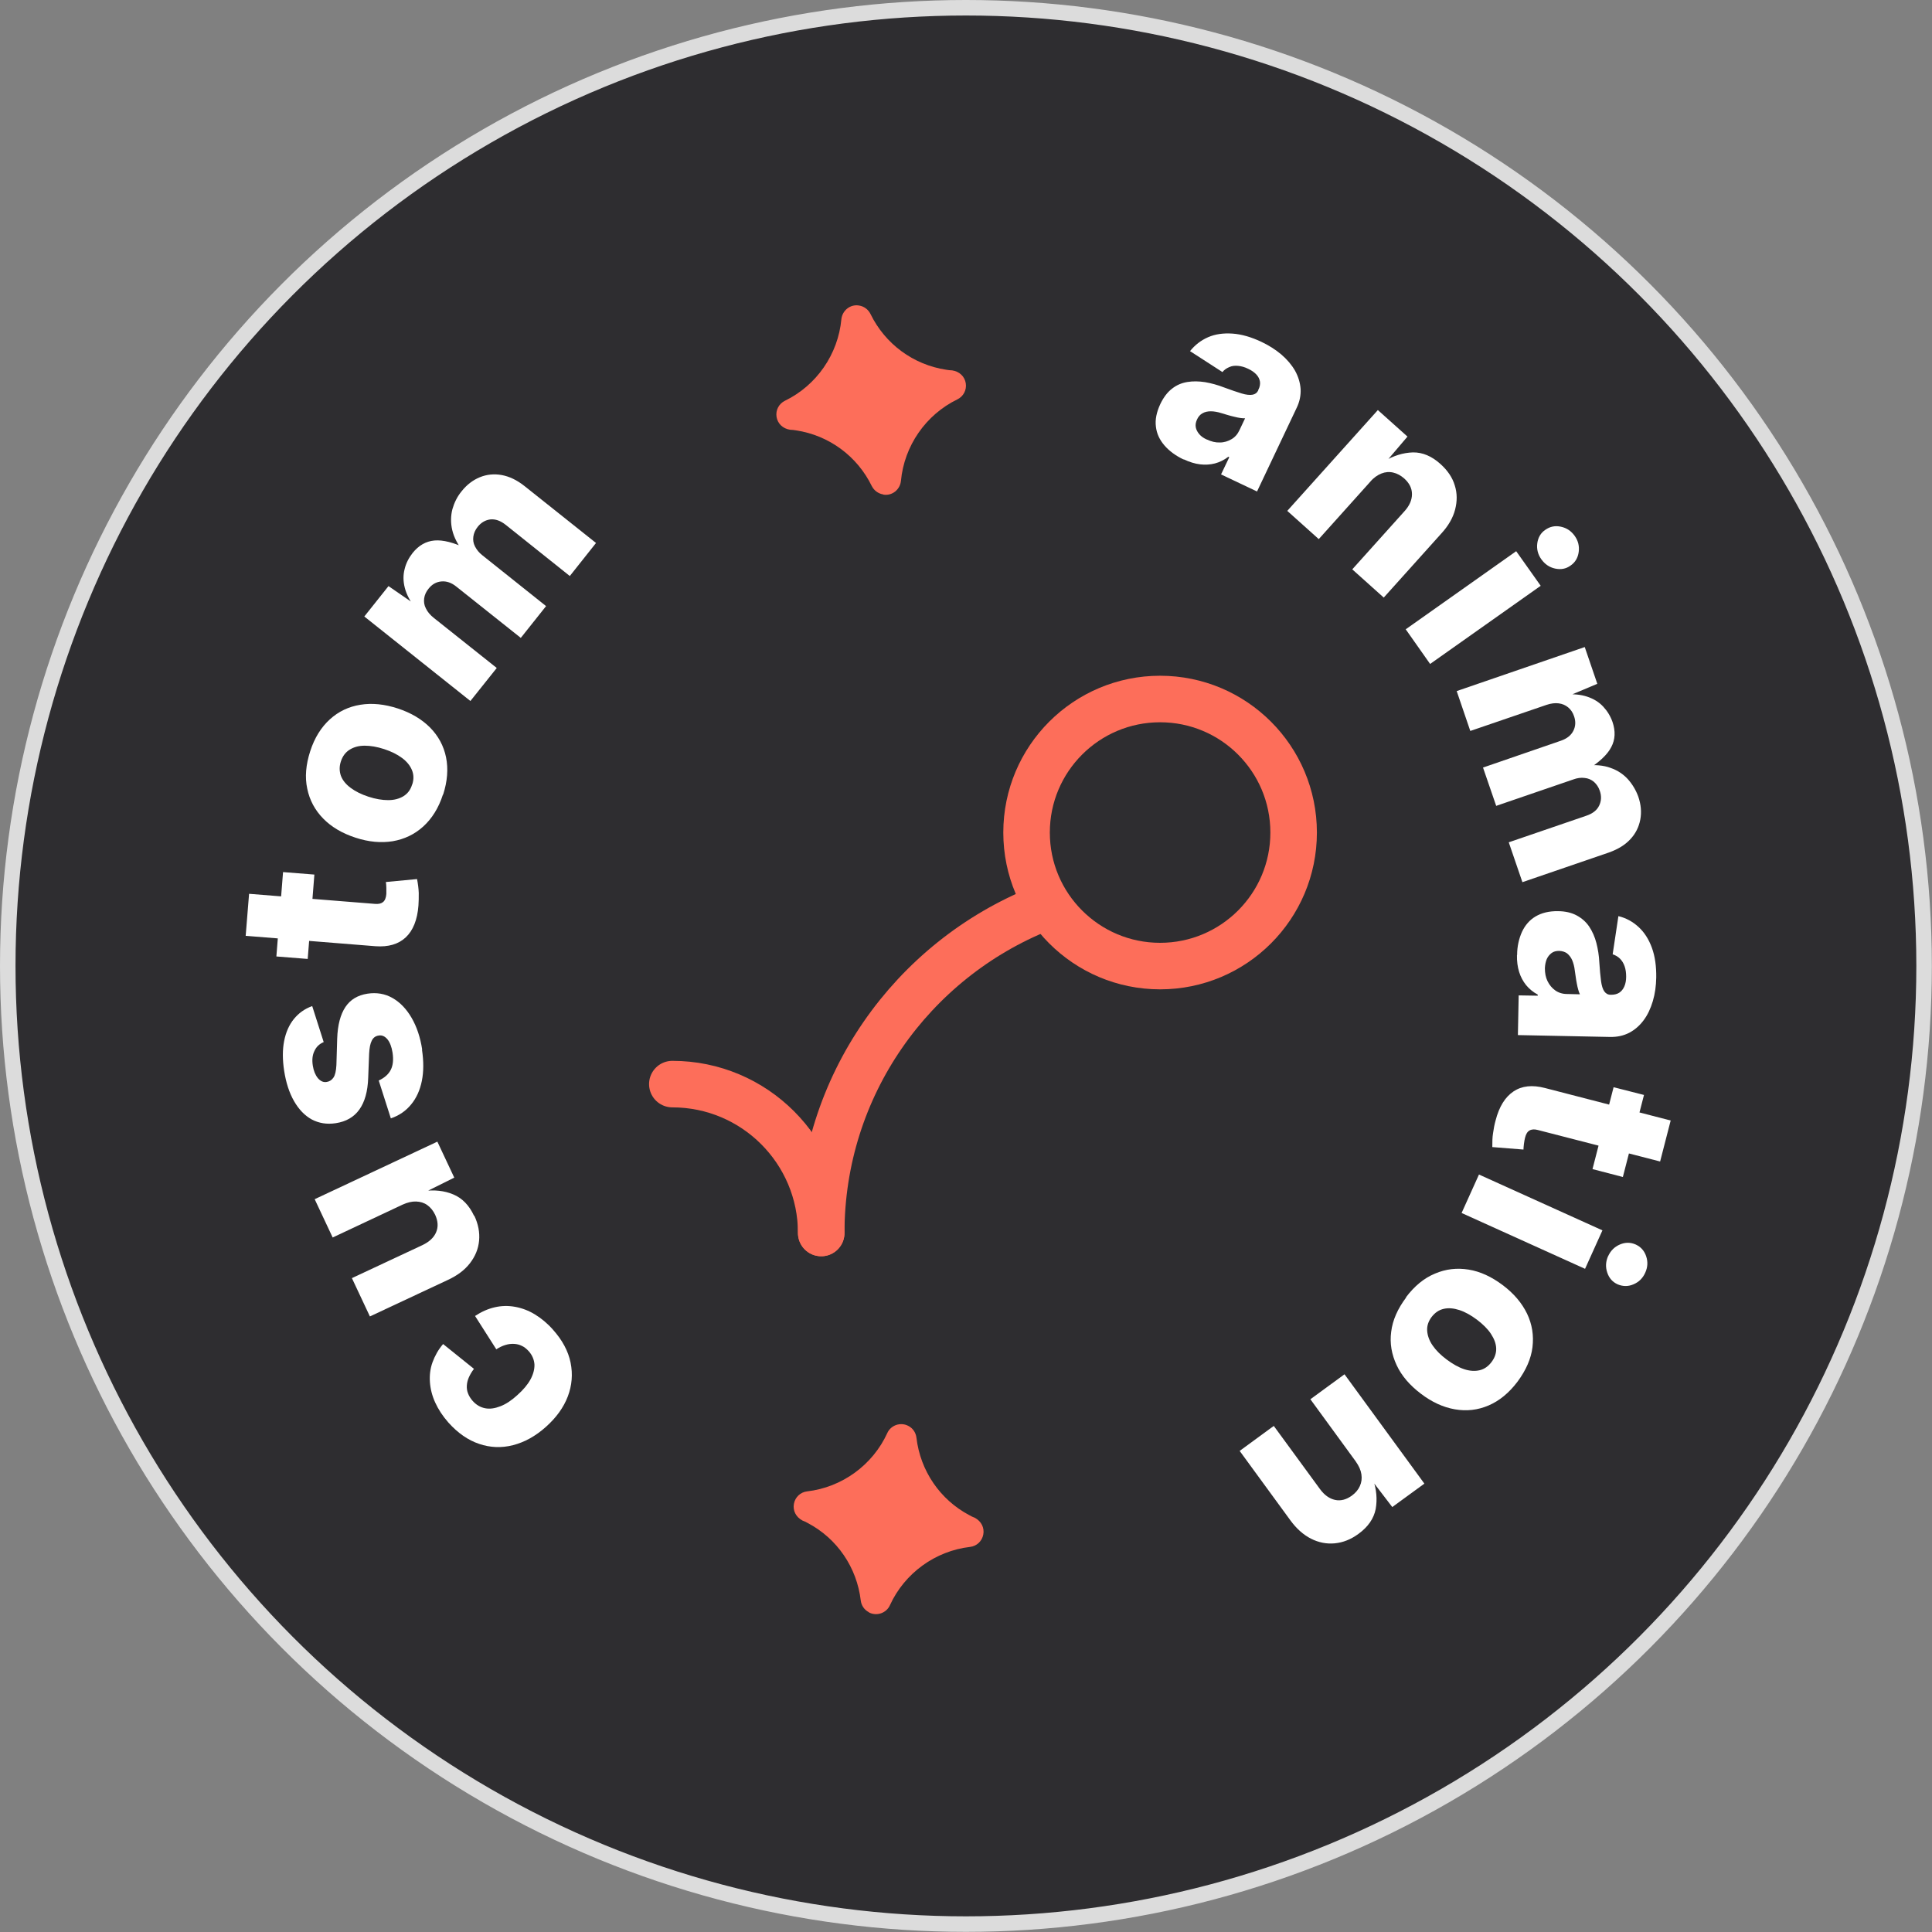 <?xml version="1.0" encoding="UTF-8"?>
<svg id="Layer_2" xmlns="http://www.w3.org/2000/svg" viewBox="0 0 124.57 124.57">
  <rect x="0" y="0" width="124.57" height="124.57" fill="#808080" stroke="none"/>
  <defs>
    <style>
      .cls-1 {
        fill: #2e2d30;
        stroke: #dcdcdc;
        stroke-miterlimit: 10;
      }

      .cls-2 {
        fill: #fff;
      }

      .cls-3 {
        fill: none;
        stroke: #fd6e5a;
        stroke-linecap: round;
        stroke-linejoin: round;
        stroke-width: 3px;
      }

      .cls-4 {
        fill: #fd6e5a;
      }
    </style>
  </defs>
  <g id="Layer_1-2" data-name="Layer_1">
    <g>
      <circle class="cls-1" cx="62.28" cy="62.28" r="61.78"/>
      <path class="cls-4" d="M56.95,31.88c-.32-.05-.59-.25-.74-.54-.94-1.93-2.76-3.27-4.88-3.59-.13-.02-.25-.04-.38-.04-.48-.07-.81-.4-.88-.83-.07-.43.15-.85.54-1.04,2.04-.99,3.43-3,3.64-5.26.03-.27.16-.51.37-.68.21-.17.49-.25.77-.2.32.05.59.25.74.55.94,1.93,2.76,3.27,4.88,3.59.13.02.25.04.38.04.48.07.81.4.88.83.07.43-.15.85-.54,1.04-2.04.99-3.43,3-3.64,5.26-.03.27-.16.51-.37.68-.21.17-.49.25-.77.2h0Z"/>
      <path class="cls-4" d="M56.02,103.95c-.29-.15-.48-.43-.52-.75-.25-2.13-1.52-4-3.42-5-.11-.06-.22-.12-.34-.16-.43-.23-.63-.65-.55-1.08.08-.43.42-.75.85-.8,2.25-.26,4.23-1.7,5.17-3.76.11-.25.32-.43.57-.52.26-.09.55-.07.79.06.29.15.48.43.52.76.25,2.13,1.52,4,3.42,5,.11.06.22.12.34.16.43.23.63.65.55,1.08-.08.43-.42.75-.85.8-2.25.26-4.23,1.7-5.17,3.76-.11.25-.32.43-.57.52-.26.09-.55.07-.79-.06h0Z"/>
      <g>
        <path class="cls-2" d="M35.65,85.73c.61.68.99,1.39,1.14,2.13.15.74.09,1.47-.18,2.18-.27.71-.74,1.36-1.41,1.96-.67.6-1.38.99-2.12,1.18-.74.19-1.47.16-2.18-.08-.72-.24-1.38-.7-1.99-1.38-.37-.42-.65-.85-.85-1.29-.2-.44-.31-.88-.34-1.32-.03-.44.02-.87.17-1.28s.37-.81.68-1.17l1.99,1.6c-.14.18-.25.37-.33.55-.08.18-.12.36-.13.53-.01.17.01.34.08.51.06.16.16.32.29.47.23.26.5.42.81.48s.63.01.99-.13c.36-.14.72-.38,1.09-.72.37-.33.66-.67.84-1s.27-.66.26-.97c-.02-.31-.14-.6-.37-.86-.14-.15-.28-.27-.44-.34-.16-.08-.32-.12-.5-.13-.18-.01-.37.01-.56.07-.2.06-.39.15-.59.28l-1.37-2.15c.41-.27.83-.46,1.27-.56.43-.1.87-.11,1.31-.03.44.08.87.24,1.28.49s.81.58,1.18,1Z"/>
        <path class="cls-2" d="M30.58,78.38c.26.55.36,1.09.31,1.62-.05.53-.25,1.01-.59,1.45-.34.44-.81.79-1.41,1.07l-5.04,2.36-1.16-2.47,4.55-2.13c.44-.21.74-.49.88-.83.15-.35.12-.72-.06-1.12-.13-.27-.3-.48-.51-.63-.21-.15-.45-.22-.72-.23-.27-.01-.56.06-.87.2l-4.51,2.12-1.16-2.47,7.91-3.71,1.09,2.32-1.97.98-.05-.11c.72-.1,1.38-.03,1.95.21.58.24,1.03.7,1.35,1.39Z"/>
        <path class="cls-2" d="M27.21,67.69c.11.74.11,1.4-.01,2-.12.6-.35,1.11-.69,1.52-.34.42-.78.72-1.31.9l-.78-2.44c.36-.17.62-.39.77-.68.15-.29.19-.66.12-1.12-.06-.38-.17-.66-.33-.86-.17-.2-.36-.28-.57-.24-.2.03-.35.14-.44.33-.1.19-.15.47-.17.84l-.06,1.55c-.03.88-.22,1.56-.57,2.05-.35.49-.86.78-1.52.88-.58.09-1.09,0-1.55-.24-.45-.25-.83-.64-1.14-1.18-.31-.54-.52-1.19-.64-1.96-.11-.72-.11-1.36,0-1.92.11-.56.32-1.04.63-1.42s.7-.66,1.18-.83l.74,2.32c-.28.12-.48.31-.6.58-.13.26-.16.58-.1.95.05.32.16.59.32.79.17.2.36.29.58.25.18-.03.32-.12.43-.28.11-.16.17-.43.19-.81l.05-1.7c.03-.88.21-1.56.53-2.04.32-.48.79-.76,1.42-.86.59-.09,1.13,0,1.62.28.49.28.9.71,1.23,1.28.33.57.56,1.25.68,2.04Z"/>
        <path class="cls-2" d="M15.84,60.35l.22-2.72,8.12.65c.23.02.4-.02.52-.12.12-.1.19-.27.21-.52,0-.09,0-.22,0-.4,0-.17-.02-.29-.03-.37l2.01-.19c.06.31.1.61.11.9,0,.29,0,.56-.02.81-.07.92-.35,1.61-.82,2.05-.47.44-1.12.63-1.95.57l-8.36-.67ZM18.25,56.23l2.02.16-.43,5.44-2.02-.16.43-5.44Z"/>
        <path class="cls-2" d="M28.56,51.23c-.28.87-.71,1.55-1.27,2.06-.56.51-1.22.82-1.97.95-.75.12-1.55.05-2.4-.23-.86-.28-1.55-.69-2.08-1.23-.53-.54-.88-1.19-1.03-1.93-.16-.74-.09-1.54.19-2.41.28-.87.71-1.55,1.27-2.06.56-.51,1.22-.82,1.97-.94.75-.12,1.55-.04,2.41.24.85.28,1.54.69,2.08,1.23.53.54.88,1.18,1.03,1.92.15.74.09,1.54-.19,2.41ZM26.58,50.58c.11-.33.1-.64-.02-.93-.12-.29-.33-.55-.64-.78-.31-.23-.69-.42-1.15-.57-.46-.15-.88-.22-1.26-.22-.38,0-.7.09-.97.26s-.45.42-.56.75c-.11.33-.1.64,0,.93.11.29.32.55.63.78.31.23.69.42,1.15.57.46.15.88.22,1.27.22.39,0,.71-.09.98-.25.27-.17.46-.41.56-.75Z"/>
        <path class="cls-2" d="M30.32,45.19l-6.83-5.44,1.56-1.96,1.87,1.29-.12.15c-.36-.46-.59-.9-.7-1.33-.11-.43-.11-.83-.01-1.21.09-.38.27-.72.51-1.03.39-.49.86-.76,1.41-.81.55-.05,1.25.13,2.09.53l-.19.24c-.39-.49-.64-.97-.75-1.44-.11-.47-.1-.92.01-1.35.12-.42.31-.81.59-1.15.34-.43.74-.73,1.18-.91s.92-.23,1.41-.14c.49.09.98.32,1.47.71l4.61,3.67-1.69,2.13-4.12-3.29c-.35-.28-.68-.39-1-.36-.32.04-.6.2-.82.48-.16.2-.25.41-.28.63-.03.22,0,.43.11.64s.26.4.48.57l4.1,3.27-1.63,2.05-4.16-3.31c-.31-.25-.63-.36-.96-.33s-.6.18-.83.47c-.16.2-.25.4-.28.62-.03.22,0,.44.11.65.1.21.27.42.51.61l4.06,3.23-1.7,2.13Z"/>
        <path class="cls-2" d="M76.3,29.62c-.5-.24-.91-.54-1.22-.9-.31-.36-.5-.76-.55-1.21-.06-.45.04-.93.28-1.45.21-.44.46-.77.76-1,.29-.23.62-.37.99-.43s.74-.05,1.14.01c.4.07.81.18,1.22.34.46.17.84.3,1.14.39.29.09.53.11.7.08.17-.03.29-.12.37-.28v-.03c.1-.18.13-.36.11-.53-.03-.17-.1-.32-.23-.46-.13-.14-.31-.27-.53-.37-.22-.11-.44-.17-.65-.19-.21-.02-.4,0-.57.08-.17.07-.32.17-.44.32l-2.09-1.35c.32-.4.71-.7,1.17-.9.46-.2.99-.27,1.57-.23s1.2.22,1.86.53c.49.23.92.51,1.29.82.37.32.66.66.88,1.04.21.38.33.77.36,1.18.02.41-.06.83-.27,1.25l-2.54,5.36-2.32-1.1.53-1.11-.06-.03c-.27.21-.56.35-.86.43-.31.08-.63.1-.96.06-.34-.04-.69-.15-1.05-.32ZM77.82,28.34c.28.13.55.2.83.19.28,0,.53-.08.75-.21.23-.13.4-.33.52-.59l.36-.76c-.09,0-.19,0-.31-.02-.12-.02-.25-.04-.39-.08-.14-.03-.28-.07-.42-.11-.14-.04-.27-.08-.4-.12-.25-.08-.49-.12-.69-.12-.21,0-.39.04-.54.13-.15.08-.27.22-.35.4-.08.17-.11.34-.08.5.03.16.11.31.23.45.12.14.28.25.48.34Z"/>
        <path class="cls-2" d="M88.36,31.05l-3.33,3.71-2.03-1.82,5.84-6.5,1.91,1.71-1.43,1.68-.09-.08c.62-.37,1.24-.56,1.87-.58.62-.01,1.22.24,1.79.76.45.41.76.86.91,1.37.16.5.16,1.02.02,1.56-.14.54-.44,1.05-.88,1.53l-3.72,4.14-2.03-1.82,3.36-3.74c.33-.36.49-.73.49-1.11,0-.38-.17-.71-.5-1.01-.22-.19-.45-.32-.71-.38-.25-.06-.51-.04-.76.06s-.5.27-.72.53Z"/>
        <path class="cls-2" d="M90.63,40.58l7.13-5.04,1.58,2.23-7.13,5.04-1.57-2.23ZM99.38,36.06c-.22-.31-.31-.66-.26-1.03s.22-.67.52-.87c.3-.21.63-.28,1-.2.37.08.66.27.89.59.23.32.31.67.26,1.04-.05.37-.22.67-.53.88-.29.21-.62.27-.99.19s-.66-.28-.89-.6Z"/>
        <path class="cls-2" d="M93.92,44.56l8.26-2.84.81,2.37-2.09.88-.06-.18c.58-.06,1.08-.01,1.5.13.42.14.76.35,1.03.64.27.29.47.62.6.99.2.59.18,1.13-.08,1.62-.25.49-.78.98-1.57,1.48l-.1-.29c.62-.06,1.16-.02,1.62.15.46.16.83.41,1.13.74.29.33.51.7.66,1.11.18.52.22,1.01.13,1.49-.09.47-.3.9-.64,1.26-.34.37-.8.65-1.39.86l-5.57,1.91-.88-2.57,4.99-1.71c.42-.14.7-.36.84-.66.14-.29.16-.61.04-.95-.08-.24-.21-.43-.38-.58-.17-.14-.37-.23-.6-.25-.23-.03-.47,0-.74.1l-4.96,1.7-.85-2.47,5.02-1.73c.38-.13.65-.34.8-.63.15-.29.17-.61.05-.95-.08-.24-.21-.43-.38-.57-.17-.14-.37-.23-.61-.26-.23-.03-.5,0-.79.1l-4.91,1.68-.88-2.58Z"/>
        <path class="cls-2" d="M97.82,61.57c0-.56.12-1.05.31-1.48.2-.43.49-.77.88-1s.87-.35,1.44-.34c.48,0,.89.1,1.22.28.33.18.6.42.8.72s.36.66.46,1.05c.1.39.17.81.19,1.25.03.49.07.89.11,1.2.04.3.11.53.21.67.1.14.23.22.41.22h.03c.2,0,.38-.04.52-.13.14-.09.25-.22.33-.4.08-.18.12-.39.12-.64s-.03-.47-.1-.67c-.07-.2-.17-.36-.3-.49-.13-.13-.29-.22-.47-.28l.37-2.46c.5.12.93.36,1.3.7.37.34.66.79.86,1.34.2.55.29,1.19.28,1.92-.01.54-.08,1.05-.22,1.52-.14.47-.33.88-.59,1.23-.26.35-.57.62-.93.81-.37.19-.78.28-1.25.27l-5.93-.12.05-2.56,1.23.02v-.07c-.3-.16-.55-.37-.75-.61-.2-.25-.35-.53-.45-.85s-.15-.69-.14-1.09ZM99.61,62.43c0,.31.05.59.17.83.12.25.29.45.5.6.21.15.47.23.75.23l.84.02c-.04-.08-.08-.18-.11-.3-.03-.12-.07-.25-.09-.39-.03-.14-.05-.28-.07-.42-.02-.14-.04-.28-.06-.41-.03-.27-.09-.49-.17-.68-.08-.19-.2-.33-.33-.44-.14-.1-.31-.15-.51-.16-.19,0-.36.04-.49.14-.13.1-.24.23-.31.39-.07.17-.11.36-.12.58Z"/>
        <path class="cls-2" d="M107.72,72.25l-.68,2.64-7.88-2.03c-.22-.06-.4-.05-.54.03-.14.08-.23.23-.29.47-.02.09-.05.22-.07.39-.02.17-.03.29-.03.37l-2.01-.16c0-.32,0-.62.05-.91.04-.29.09-.55.16-.8.23-.9.62-1.52,1.16-1.88.54-.36,1.21-.43,2.02-.22l8.12,2.1ZM104.64,75.89l-1.96-.51,1.36-5.28,1.96.5-1.36,5.28Z"/>
        <path class="cls-2" d="M95.36,75.73l7.96,3.6-1.12,2.48-7.96-3.6,1.12-2.48ZM103.69,80.99c.16-.35.41-.6.76-.75.35-.15.69-.14,1.01,0,.33.15.56.4.68.76.12.36.1.71-.06,1.06-.16.36-.42.61-.76.75-.34.15-.69.14-1.02,0-.33-.15-.55-.4-.67-.76-.12-.36-.1-.71.06-1.07Z"/>
        <path class="cls-2" d="M90.65,83.65c.55-.73,1.17-1.24,1.87-1.53.7-.3,1.42-.38,2.17-.26s1.48.46,2.2,1c.72.54,1.24,1.16,1.57,1.84.33.69.44,1.41.35,2.16-.09.75-.42,1.49-.96,2.22-.55.73-1.17,1.24-1.87,1.54-.7.3-1.42.38-2.17.25-.75-.13-1.48-.46-2.2-1.01-.71-.54-1.24-1.15-1.56-1.84s-.45-1.4-.35-2.15c.09-.75.42-1.49.97-2.22ZM92.31,84.91c-.21.28-.31.57-.29.89.02.31.13.63.35.95.22.32.52.62.91.91s.76.5,1.12.62c.36.12.7.14,1,.07.3-.07.56-.25.77-.53.21-.28.31-.57.3-.88-.01-.31-.13-.62-.34-.94-.21-.32-.52-.62-.9-.91-.39-.29-.76-.5-1.13-.62-.37-.12-.7-.15-1.01-.08-.31.07-.56.24-.78.52Z"/>
        <path class="cls-2" d="M87.43,94.25l-2.94-4.03,2.2-1.61,5.15,7.05-2.07,1.51-1.34-1.75.09-.07c.24.69.29,1.33.18,1.95-.12.61-.49,1.15-1.11,1.6-.49.36-1,.56-1.53.61-.52.05-1.04-.05-1.53-.3-.49-.25-.93-.64-1.32-1.17l-3.28-4.49,2.2-1.61,2.97,4.06c.29.4.62.63.98.71.37.08.73-.02,1.09-.28.23-.17.41-.38.51-.61.11-.24.14-.49.1-.76-.04-.27-.16-.54-.36-.82Z"/>
      </g>
      <g>
        <path class="cls-3" d="M52.95,79.5c0-9.49,5.87-17.6,14.17-20.92"/>
        <path class="cls-3" d="M43.35,69.9c5.3,0,9.6,4.3,9.6,9.6"/>
        <circle class="cls-3" cx="74.8" cy="53.68" r="8.61"/>
      </g>
    </g>
  </g>
</svg>